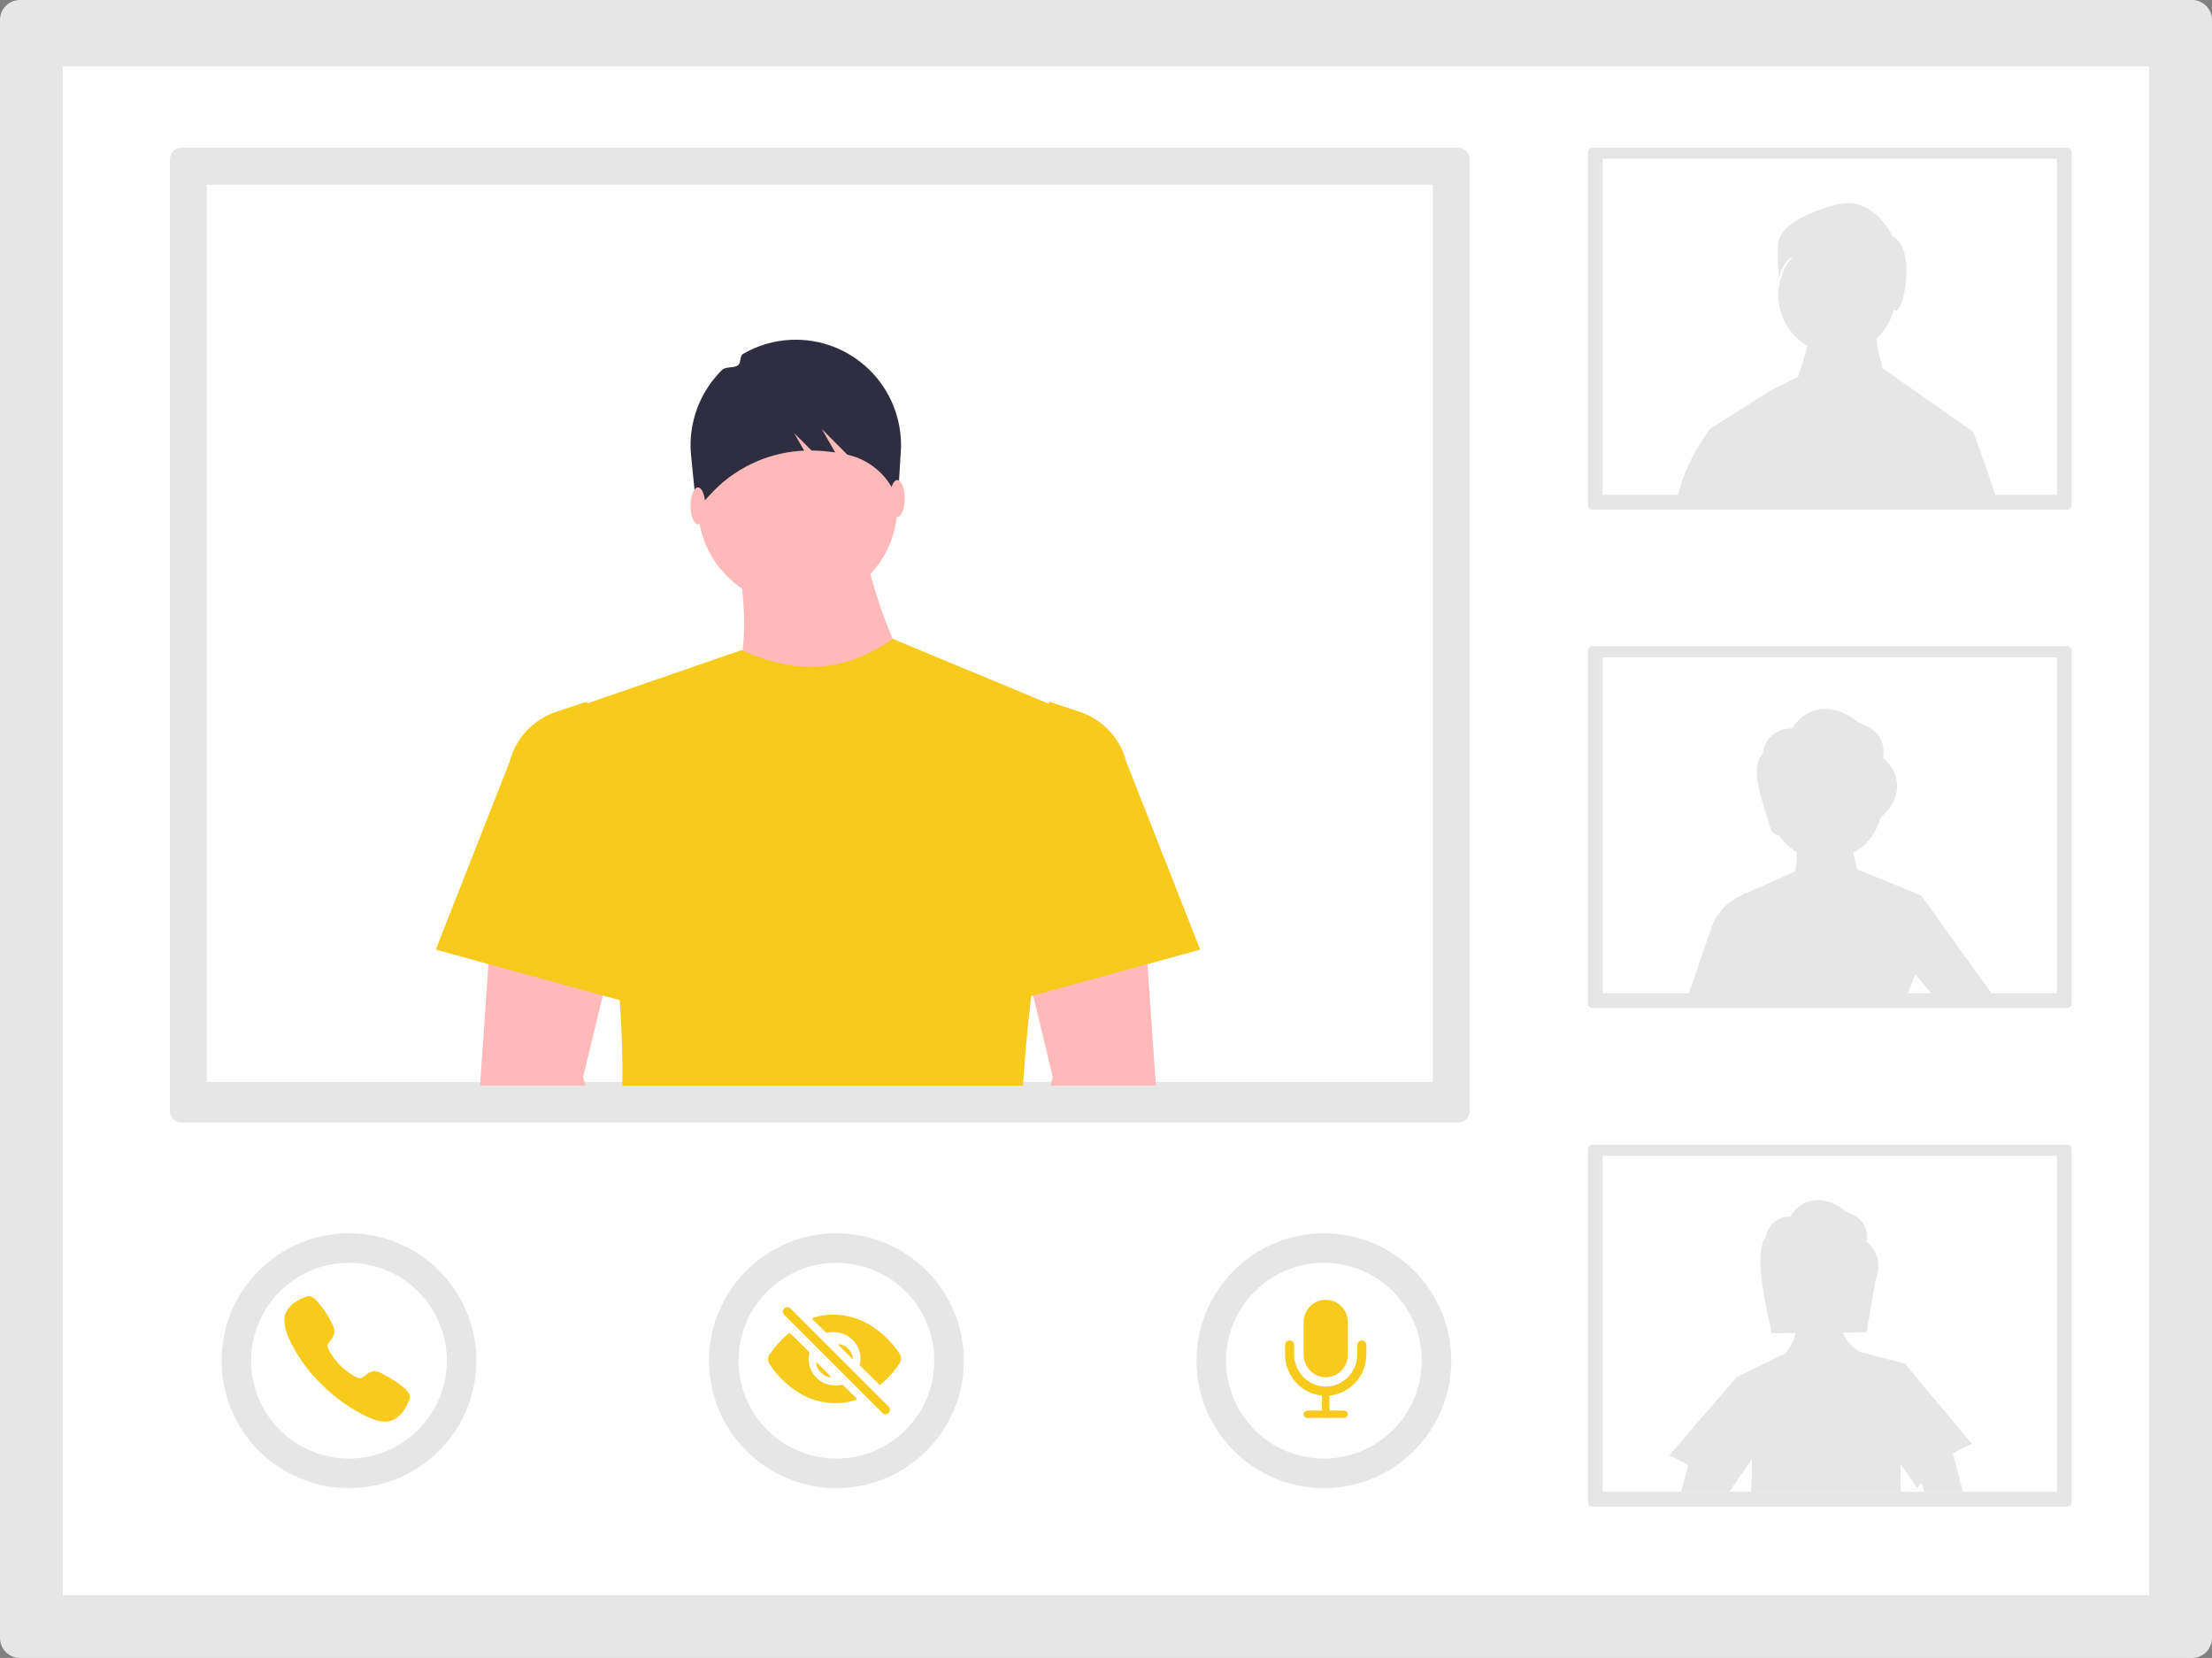 <?xml version="1.0" encoding="UTF-8"?> <svg xmlns="http://www.w3.org/2000/svg" width="599" height="449" viewBox="0 0 599 449"><rect x="0" y="0" width="599" height="449" fill="#808080" stroke="none"/><g fill="none" fill-rule="evenodd"><g fill-rule="nonzero"><g><g transform="translate(-806 -1056) translate(0 980) translate(806 76)"><path fill="#E6E6E6" d="M5.396 0C2.417 0 0 2.42 0 5.4v438.2c0 2.98 2.417 5.4 5.396 5.4h588.208c2.979 0 5.396-2.42 5.396-5.4V5.4c0-2.98-2.417-5.4-5.396-5.4H5.396z"></path><path fill="#FFF" d="M17 18L17 432 582 432 582 18z"></path><path fill="#E6E6E6" d="M431.18 40c-.651 0-1.18.528-1.18 1.179v95.642c0 .651.529 1.179 1.18 1.179h128.64c.651 0 1.18-.528 1.18-1.179V41.18c0-.651-.529-1.179-1.18-1.179H431.18z"></path><path fill="#FFF" d="M434 43L434 134 557 134 557 43z"></path><path fill="#E6E6E6" d="M431.18 175c-.651 0-1.18.528-1.18 1.179v95.642c0 .651.529 1.179 1.18 1.179h128.64c.651 0 1.18-.528 1.18-1.179V176.18c0-.651-.529-1.179-1.18-1.179H431.18z"></path><path fill="#FFF" d="M434 178L434 269 557 269 557 178z"></path><path fill="#E6E6E6" d="M431.18 310c-.651 0-1.18.528-1.18 1.179v95.642c0 .651.529 1.179 1.18 1.179h128.64c.651 0 1.18-.528 1.18-1.179V311.18c0-.651-.529-1.179-1.18-1.179H431.18z"></path><path fill="#FFF" d="M434 313L434 404 557 404 557 313z"></path><path fill="#E6E6E6" d="M534.36 116.965l-24.5-17.195h-.008l-.001.003c-.834-2.63-1.408-5.337-1.715-8.08 2.3-2.101 3.933-4.836 4.694-7.862.098.059.193.123.284.193 2.146 1.723 6.224-16.58-.644-20.024 0 0-5.15-11.197-15.023-8.613-9.872 2.584-15.452 6.46-15.882 10.335-.429 3.876.215 9.69.215 9.69s.595-4.396 3.717-5.95c-3.127 3.577-4.492 8.37-3.72 13.064.77 4.694 3.597 8.795 7.703 11.176-.745 2.566-1.74 5.893-2.577 8.336l-7.487 3.736-16.309 10.334s-6.435 8.177-8.585 17.655c-.166.746-.34 1.491-.522 2.237h87c-2.901-8.796-6.64-19.035-6.64-19.035zM528.705 393.744c1.674-1.076 3.447-1.987 5.295-2.72l-18.224-21.768-12.044-3.101c-2.114-1.194-3.782-3.051-4.75-5.287l6.45-.064 2.457-14.001c1.494-4.07.885-7.64-2.458-10.582.6-3.77-1.098-6.544-5.603-8.11-4.48-3.912-11.104-4.85-15.079 1.415-3.334-.2-6.233 2.279-6.575 5.621-3.65 4.27.403 19.94 1.604 25.911l6.41-.063c-.37 2.209-1.447 4.235-3.067 5.772l-.087-.087-12.81 6.304L452 394.181c1.798.709 3.526 1.587 5.16 2.624L455.28 404h13.04l3.469-5.073h.174c0-.087.008-.174.008-.262l2.434-3.562c.055 2.878-.024 5.844-.222 8.897h40.558c-.063-2.536-.08-5.057-.08-7.561l4.537 6.623c.34-.501.703-.97 1.067-1.447l.893 2.385h10.384l-2.49-9.525c-.07-.263-.187-.511-.347-.731zM520.215 242.478l-17.307-7.029c-.413-1.625-.762-3.155-.985-4.504 3.59-2.027 6.203-5.41 7.244-9.38l1.827-1.948c1.963-2.035 2.947-4.812 2.7-7.62-.317-2.667-1.678-5.104-3.788-6.784.706-4.44-1.319-7.707-6.688-9.552-5.338-4.6-13.24-5.712-17.974 1.664-3.978-.236-7.437 2.682-7.848 6.618-3.891 4.497.12 13.466 2.034 20.336.298 1.04 1.198 1.8 2.28 1.925 1.272 1.869 2.946 3.434 4.9 4.583.05 1.985-.186 3.966-.699 5.885l.016-.6-12.907 5.767-.008-.158-1.247.718-1.977.883c.015.08.031.15.047.23l-.183.102c-2.78 1.599-4.91 4.113-6.02 7.107L457 270h59.379c.604-2.01 1.347-3.976 2.224-5.885l.016-.213 5.273 6.098H540l-19.785-27.522z"></path><circle cx="226.5" cy="368.5" r="34.5" fill="#E6E6E6"></circle><circle cx="226.5" cy="368.5" r="26.5" fill="#FFF"></circle><path fill="#F7CA1C" d="M239.791 383c-.32 0-.628-.127-.855-.354l-26.603-26.604c-.452-.475-.443-1.224.021-1.688.464-.464 1.213-.473 1.688-.021l26.604 26.603c.346.346.449.866.262 1.317-.187.452-.628.747-1.117.747zM224.958 372.756l-3.714-3.714c-.043-.044-.11-.054-.165-.027-.055.027-.086.087-.078.148.308 1.977 1.86 3.528 3.836 3.836.061.008.12-.023.148-.078.027-.055.017-.122-.027-.165zM227.042 364.244l3.713 3.714c.044.043.11.055.166.027.055-.027.086-.087.078-.148-.307-1.978-1.857-3.529-3.834-3.835-.061-.01-.121.021-.15.076-.028.056-.017.123.027.166z"></path><path fill="#F7CA1C" d="M243.616 369.18c.515-.79.512-1.798-.008-2.584-1.956-2.98-4.533-5.526-7.565-7.47-3.073-1.993-6.67-3.078-10.361-3.126-1.861.002-3.71.298-5.473.876-.1.033-.177.114-.2.214-.025.1.006.206.08.279l3.6 3.51c.077.074.188.104.292.078 2.482-.59 5.1.125 6.905 1.887 1.807 1.76 2.54 4.313 1.935 6.733-.026.101.004.209.08.283l5.179 5.053c.111.109.29.117.411.018 1.994-1.657 3.721-3.596 5.125-5.752zM226.28 375.222c-2.243 0-4.362-1.009-5.748-2.737-1.386-1.728-1.887-3.984-1.359-6.12.027-.102-.004-.21-.08-.285l-5.09-4.992c-.112-.11-.291-.118-.412-.018-1.957 1.662-3.689 3.562-5.155 5.654-.563.793-.582 1.84-.048 2.653 1.922 2.998 4.474 5.56 7.485 7.515 3.076 2.01 6.686 3.09 10.382 3.108 1.879-.005 3.745-.296 5.533-.862.101-.032.178-.113.203-.214.025-.102-.005-.208-.08-.282l-3.616-3.543c-.076-.075-.186-.105-.29-.079-.565.134-1.144.202-1.725.202z"></path><circle cx="94.5" cy="368.5" r="34.5" fill="#E6E6E6"></circle><circle cx="94.5" cy="368.5" r="26.5" fill="#FFF"></circle><path fill="#F7CA1C" d="M104.25 385c-1.482 0-3.564-.536-6.681-2.278-3.875-2.07-7.413-4.716-10.494-7.847-3.189-3.037-5.852-6.581-7.88-10.49-2.798-5.085-2.32-7.751-1.788-8.89.615-1.246 1.583-2.284 2.783-2.986.688-.45 1.416-.836 2.174-1.153l.21-.092c.508-.288 1.115-.343 1.667-.152.606.291 1.145.705 1.583 1.215 1.58 1.771 2.912 3.749 3.96 5.877.432.737.697 1.558.778 2.408-.063.84-.404 1.636-.969 2.263-.099.135-.198.265-.293.391-.578.76-.705.979-.621 1.37.169.788 1.432 3.131 3.507 5.201s4.351 3.253 5.141 3.421c.409.088.633-.044 1.416-.642.113-.086.228-.175.349-.264.628-.592 1.438-.954 2.298-1.028h.004c.862.089 1.69.38 2.42.849 1.366.69 4.487 2.55 5.856 3.93.51.438.926.975 1.219 1.58.19.553.135 1.16-.152 1.67-.028.063-.06.132-.092.21-.32.756-.708 1.483-1.161 2.169-.703 1.198-1.743 2.163-2.99 2.777-.701.331-1.468.499-2.244.491z"></path><circle cx="358.5" cy="368.5" r="34.5" fill="#E6E6E6"></circle><circle cx="358.5" cy="368.5" r="26.5" fill="#FFF"></circle><path fill="#F7CA1C" d="M363.8 384h-9.6c-.663 0-1.2-.448-1.2-1s.537-1 1.2-1h9.6c.663 0 1.2.448 1.2 1s-.537 1-1.2 1zM359 378c-6.072-.007-10.993-5.04-11-11.25v-2.5c0-.69.547-1.25 1.222-1.25.675 0 1.222.56 1.222 1.25v2.5c.005 4.83 3.834 8.742 8.556 8.742 4.722 0 8.551-3.913 8.556-8.742v-2.5c0-.69.547-1.25 1.222-1.25.675 0 1.222.56 1.222 1.25v2.5c-.007 6.21-4.928 11.243-11 11.25z"></path><path fill="#F7CA1C" d="M359 384c-.265 0-.52-.12-.707-.335-.188-.214-.293-.505-.293-.808v-5.714c0-.631.448-1.143 1-1.143s1 .512 1 1.143v5.714c0 .303-.105.594-.293.808-.187.215-.442.335-.707.335zM359 373c-1.6-.004-3.13-.675-4.241-1.86-1.126-1.17-1.758-2.748-1.759-4.394v-8.57c-.006-1.631.618-3.198 1.734-4.357 1.116-1.158 2.634-1.812 4.22-1.819H359c1.596-.017 3.132.628 4.261 1.79 1.13 1.162 1.756 2.743 1.739 4.387v8.57c.016 3.43-2.668 6.228-6 6.253z"></path><path fill="#E6E6E6" d="M49.171 40C47.421 40 46 41.422 46 43.175v257.65c0 1.753 1.42 3.175 3.171 3.175H394.83c1.75 0 3.171-1.422 3.171-3.175V43.175c0-1.753-1.42-3.175-3.171-3.175H49.17z"></path><path fill="#FFF" d="M56 50L56 293 388 293 388 50z"></path><path fill="#FFB9B9" d="M284.498 294L285.098 291.655 279.891 270.128 279.383 268.014 279 266.435 279.61 266.23 310.375 256 310.769 261.681 313 294zM163.109 270.128L157.902 291.655 158.501 294 130 294 132.231 261.681 132.625 256 164 266.435zM247 183.808L198 189c5.147-13.338 4.195-28.646 0-45h35.246c2.315 13.957 6.966 27.417 13.754 39.808z"></path><circle cx="216" cy="137" r="27" fill="#FFB9B9"></circle><path fill="#F7CA1C" d="M293 194.314c-5.69 25.138-10.373 49.038-13.305 71.935-.08.598-.156 1.19-.226 1.783-.097.776-.194 1.551-.28 2.327-.96 7.999-1.684 15.88-2.172 23.641H168.53c.114-7.32-.129-14.807-.673-22.397-1.87-26.032-7.361-53.255-14.857-79.029l.054-.021 47.426-16.375.345-.119c13.672 6.308 27.284 6.599 40.788-2.973.043-.027.08-.06.124-.086l44.21 18.384.015.005 7.038 2.925z"></path><path fill="#F7CA1C" d="M325 257.17L271 272l13.065-82 8.333 2.782c6.21 2.073 10.948 7.154 12.59 13.5L325 257.17zM118 257.17L172 272l-13.065-82-8.333 2.782c-6.21 2.073-10.948 7.154-12.59 13.5L118 257.17z"></path><path fill="#2F2E41" d="M214.146 92.032c-4.564.21-9.01 1.524-12.96 3.828-.908.53-.488 2.443-1.328 3.067-1.057.785-3.352.308-4.288 1.228-6.12 5.994-9.225 14.432-8.454 22.977l1.49 14.868 3.517-3.858c6.304-7.013 15.057-11.324 24.444-12.039.398-.027.798-.048 1.198-.064l-2.705-4.749 4.701 4.717c2.145.023 4.285.198 6.406.523l-3.598-6.316 6.903 6.925c5.725 1.263 10.512 5.18 12.896 10.551l.767 1.705.858-14.184c.172-7.924-2.943-15.565-8.602-21.097-5.659-5.532-13.353-8.459-21.245-8.082z"></path><ellipse cx="189" cy="137" fill="#FFB9B9" rx="2" ry="5"></ellipse><ellipse cx="243" cy="135" fill="#FFB9B9" rx="2" ry="5"></ellipse></g></g></g></g></svg> 